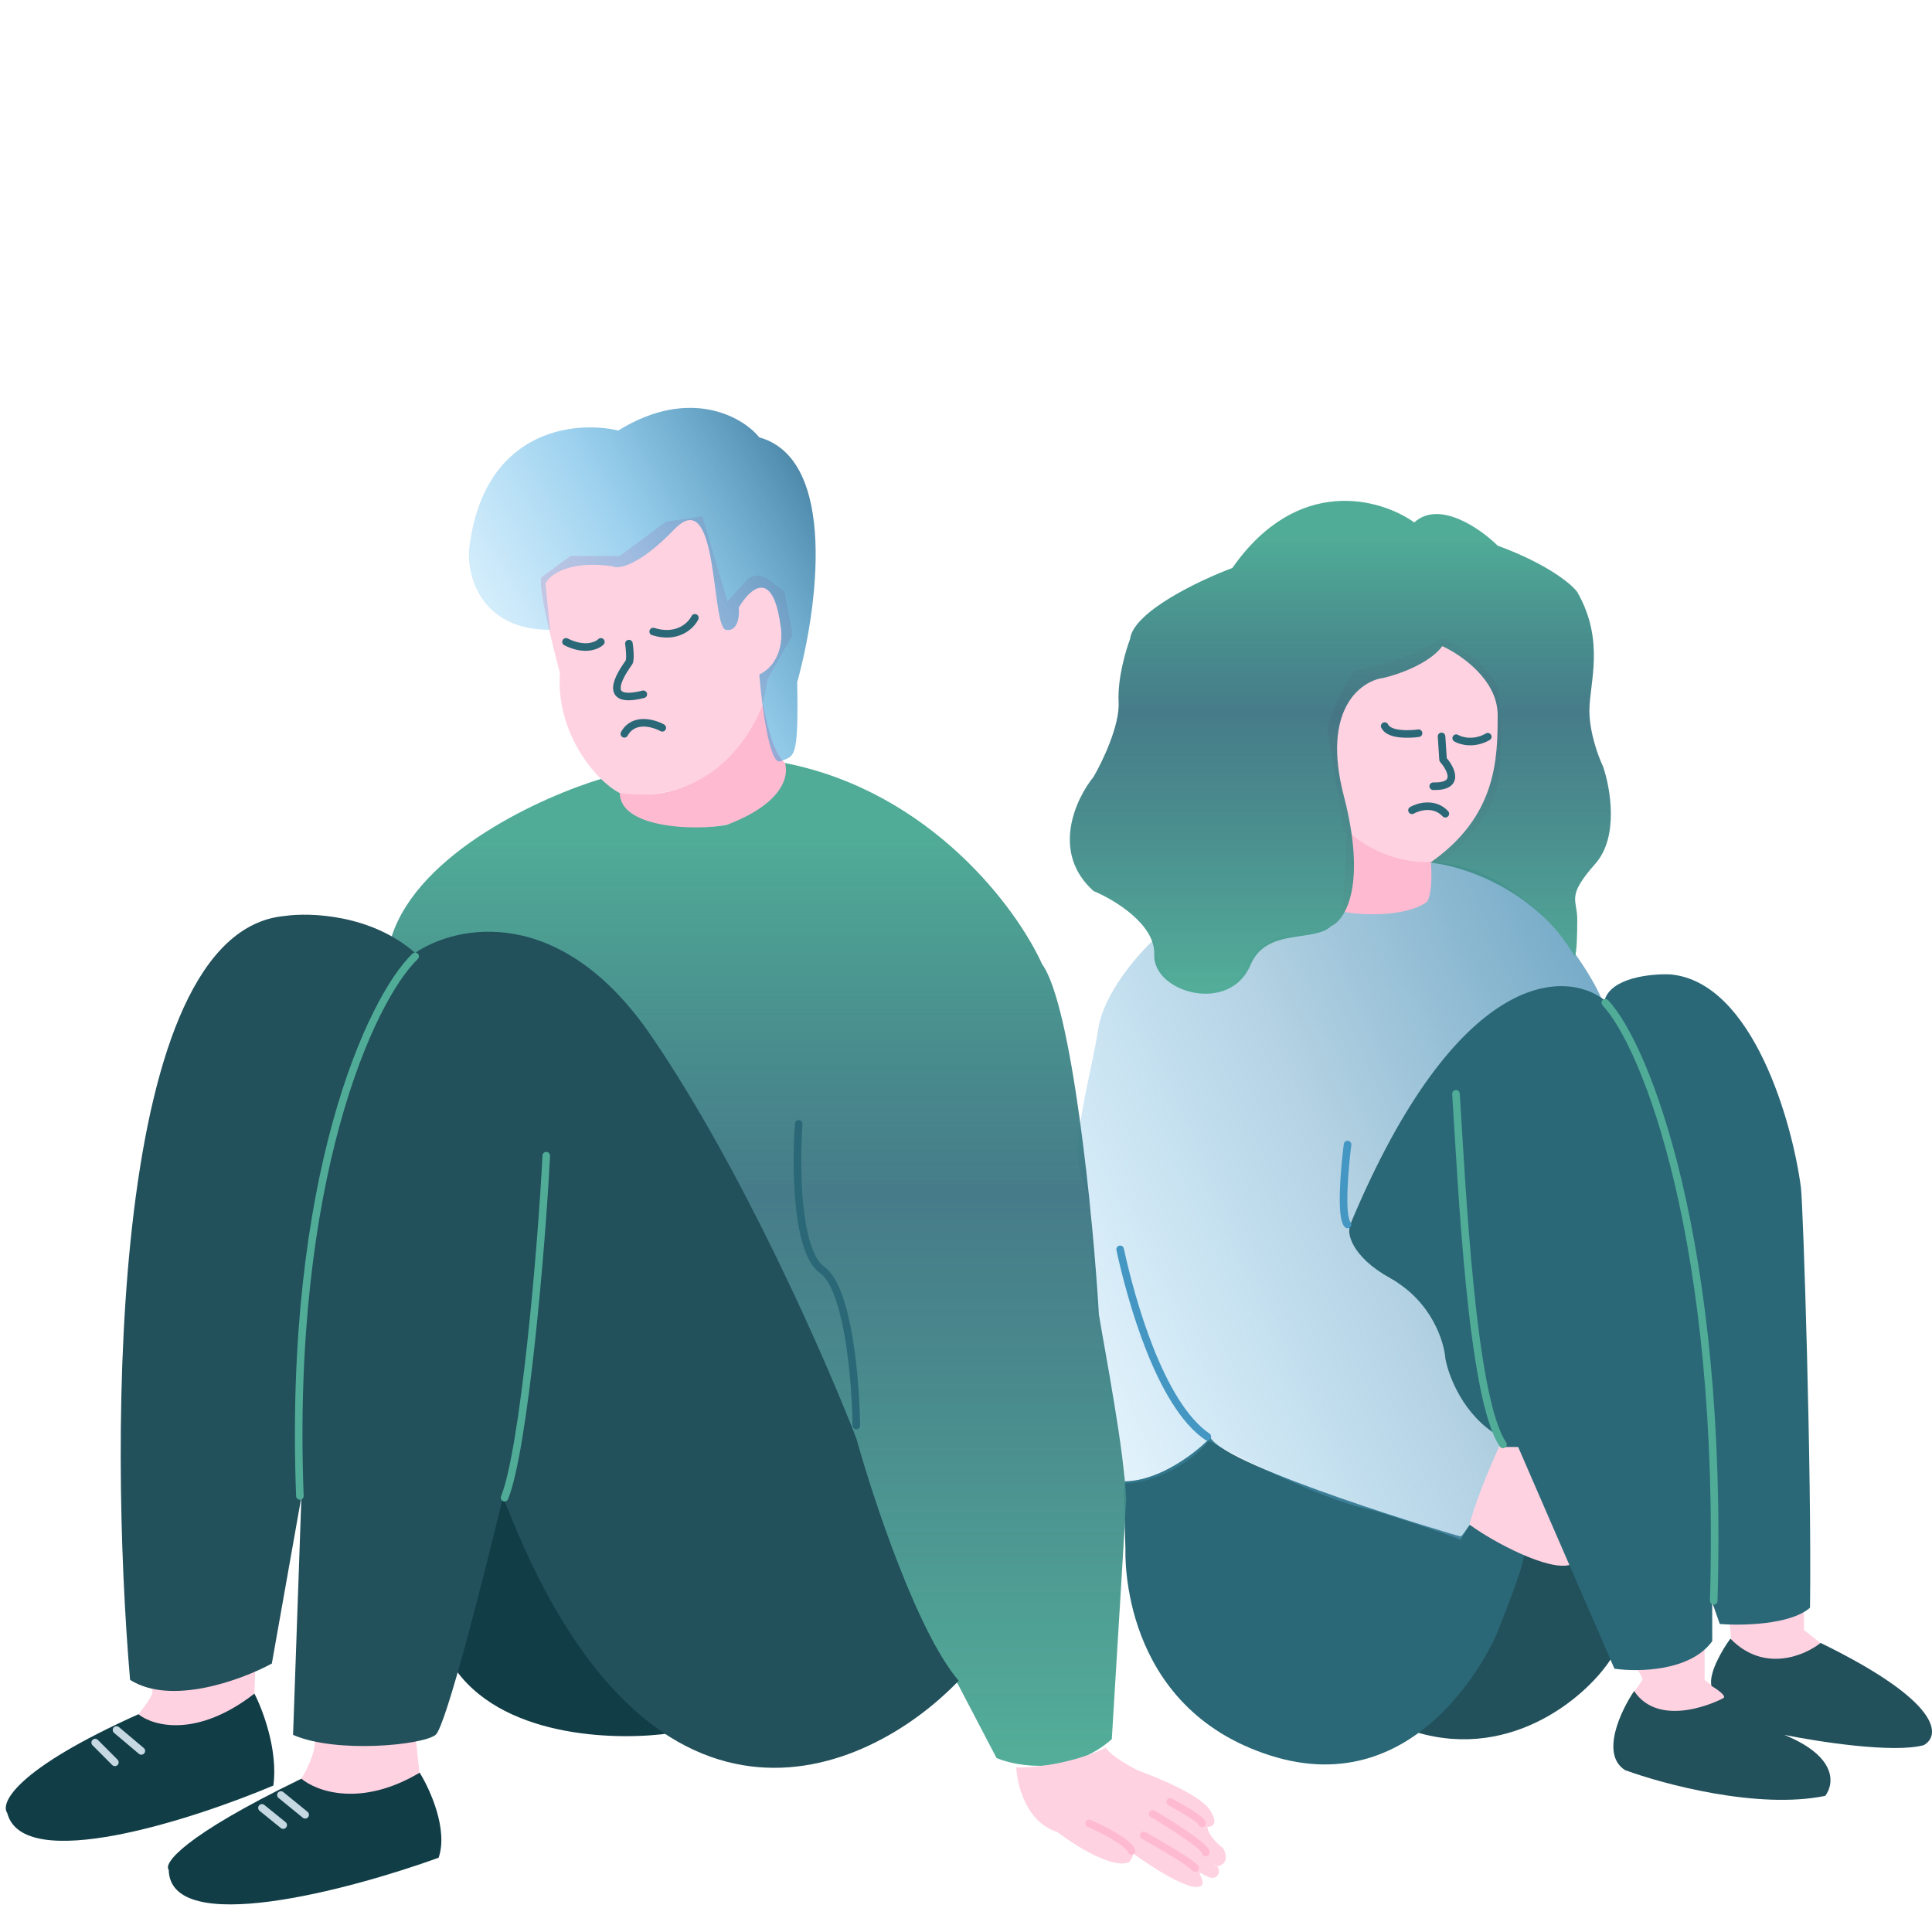 <svg width="270" height="270" viewBox="0 0 270 270" fill="none" xmlns="http://www.w3.org/2000/svg">
<g clip-path="url(#clip0_981_859)">
<path d="M241.721 226.838L241.933 229.12C243.098 231.201 247.76 234.14 254.54 229.72L252.103 227.799V225.277C250.549 226.118 246.213 227.223 241.721 226.838Z" fill="#FFD2E1"/>
<path d="M228.688 233.203C228.971 233.403 229.621 234.572 229.536 234.764C229.451 234.956 228.406 236.405 228.053 236.805C229.042 238.687 234.028 240.912 241.402 237.166C240.766 236.525 238.562 235.148 238.223 234.764V230.561C238.223 230.441 233.138 233.203 228.688 233.203Z" fill="#FFD2E1"/>
<path d="M197.965 242.089C201.804 236.74 210.59 225.627 212.903 217.231C213.645 217.432 216.251 217.88 219.472 218.552L225.405 231.401C222.226 236.725 211.526 246.124 197.965 242.089Z" fill="#22505B"/>
<path d="M169.148 200.9C167.276 202.901 162.177 206.928 157.176 207.024C157.035 210.066 157.282 216.03 157.282 216.511C157.282 217.048 156.435 238.606 177.518 245.331C198.601 252.056 208.665 229.6 209.195 228.279C210.608 224.756 213.412 217.519 212.903 217.231C212.395 216.943 207.712 214.149 205.593 212.788C205.134 213.389 204.364 214.709 204.11 214.709C203.792 214.709 171.479 205.103 169.148 200.9Z" fill="#2A6877"/>
<path d="M200.188 120.564L187.899 127.168C187.51 128.409 185.292 130.867 179.529 130.771C177.539 130.98 174.134 133.682 173.384 136.175C172.007 138.336 167.875 138.816 164.803 137.856C162.345 137.087 161.518 133.132 161.2 131.371C159.082 133.333 154.229 138.768 153.467 143.86C152.513 150.224 149.441 160.071 151.136 164.394C152.492 167.853 152.866 171.279 152.301 173.04C152.513 175.962 153 182.023 153.255 182.887C153.572 183.968 155.374 196.097 155.479 197.538C155.585 198.979 157.386 204.262 157.175 207.384C159.47 207.304 165.036 205.991 168.934 201.38C173.879 204.102 185.419 209.858 192.03 211.107C195.244 212.108 202.159 214.325 204.108 215.19C206.298 211.667 210.465 203.974 209.617 201.38C209.493 198.498 204.373 195.598 202.731 191.293C202.735 185.582 198.912 180.169 195.632 179.405C193.443 178.364 188.852 175.466 188.428 171.239C191.922 167.263 199.722 152.492 200.188 152.266C200.718 152.506 208.134 133.653 223.814 139.537C220.99 133.255 211.826 120.613 200.188 120.564Z" fill="url(#paint0_linear_981_859)"/>
<path d="M201.674 89.102C204.535 90.663 210.086 94.53 209.408 97.508C209.691 100.35 210.023 106.946 209.09 110.597C208.158 114.247 204.111 118.362 202.204 119.963C200.121 121.044 194.322 121.813 187.796 116.241L185.465 101.711C185.924 100.11 187.351 96.259 189.385 93.665C191.963 93.225 198.03 91.696 201.674 89.102Z" fill="#FFD2E1"/>
<path d="M187.688 127.408C190.407 127.969 196.544 128.105 199.341 126.087C199.659 125.887 200.231 124.478 199.977 120.443C197.823 120.644 192.455 120.035 188.217 116L187.688 127.408Z" fill="#FEBAD1"/>
<path d="M205.488 213.149C208.666 215.471 216.421 219.634 219.472 218.673L212.056 201.981H209.62C207.453 206.434 204.869 213.747 205.488 213.149Z" fill="#FFD2E1"/>
<path d="M156.541 174.601C158.06 181.606 162.114 196.265 168.725 200.78" stroke="#4496C3" stroke-width="1.059" stroke-linecap="round" stroke-linejoin="round"/>
<path d="M188.75 170.999C188.115 172.12 188.687 175.514 194.365 178.685C200.044 181.855 201.817 187.451 201.993 189.852C202.417 192.254 204.493 197.778 209.409 200.66L209.727 202.221H212.164L225.619 233.203C228.903 233.683 236.235 233.587 239.286 229.36V223.956L240.345 226.958C243.418 227.199 250.24 227.079 252.953 224.677C253.2 205.584 251.993 168.357 251.681 165.956C250.516 156.989 245.007 137.256 233.459 136.175C230.775 136.055 225.174 136.607 224.242 139.777C218.768 135.454 203.667 135.358 188.75 170.999Z" fill="#2A6877"/>
<path d="M203.475 152.866C204.287 165.515 205.636 195.424 210.043 201.86M224.346 140.137C229.961 146.061 240.937 173.665 239.496 223.716" stroke="#50AC97" stroke-width="1.059" stroke-linecap="round" stroke-linejoin="round"/>
<path d="M228.372 236.325C226.5 239.087 223.625 245.163 227.1 247.373C232.539 249.374 245.746 252.896 255.07 250.975C256.306 249.414 256.892 245.523 249.349 242.449C254.081 243.41 264.605 245.043 268.842 243.89C271.173 242.609 271.555 237.958 254.434 229.6C252.174 231.401 246.488 233.803 241.826 229C240.767 230.441 238.754 233.779 239.178 235.604C239.919 236.045 241.297 236.997 240.873 237.286C240.343 237.646 231.974 241.729 228.372 236.325Z" fill="#22505B"/>
<path d="M185.993 129.45C188.19 128.449 190.962 123.397 187.794 111.197C184.642 99.057 190.231 95.146 193.303 94.746C195.281 94.305 199.702 92.8 201.567 90.303C204.145 91.463 209.301 95.01 209.301 99.909C209.301 106.034 209.195 114.079 199.872 120.564C203.862 120.909 214.277 123.914 220.107 133.653C220.354 132.932 220.425 130.795 220.425 128.489C220.425 125.607 218.836 125.367 222.968 120.684C226.273 116.937 225.051 110.076 224.027 107.114C223.392 105.793 222.12 102.383 222.12 99.309C222.12 95.466 224.345 89.582 220.425 82.737C219.648 81.657 216.336 78.847 209.301 76.253C206.864 73.851 201.122 69.84 197.647 73.01C192.985 69.688 181.374 66.31 172.22 79.375C167.629 81.096 158.342 85.499 157.918 89.342C157.317 90.903 156.159 94.842 156.329 98.108C156.498 101.374 154.068 106.434 152.832 108.555C150.325 111.638 146.815 119.147 152.832 124.527C155.728 125.727 161.478 129.186 161.308 133.413C161.096 138.697 171.849 141.803 174.763 134.854C176.962 129.609 183.634 131.727 185.993 129.45Z" fill="url(#paint1_linear_981_859)"/>
<path d="M188.325 159.952C187.901 163.234 187.308 170.063 188.325 171.119" stroke="#4496C3" stroke-width="1.059" stroke-linecap="round" stroke-linejoin="round"/>
<path d="M198.246 102.464C196.914 102.662 194.103 102.742 193.514 101.47M203.505 103.159C204.171 103.556 205.987 104.073 207.922 102.96" stroke="#2A6877" stroke-width="1.059" stroke-linecap="round" stroke-linejoin="round"/>
<path d="M201.458 102.912L201.67 106.154C202.8 107.435 204.107 109.973 200.293 109.877" stroke="#2A6877" stroke-width="1.059" stroke-linecap="round" stroke-linejoin="round"/>
<path d="M197.328 113.239C198.246 112.718 200.464 112.086 201.99 113.719" stroke="#2A6877" stroke-width="1.059" stroke-linecap="round" stroke-linejoin="round"/>
<path d="M35.657 233.563L35.551 237.045C31.808 239.727 23.156 243.89 19.342 239.567C20.083 238.647 21.673 236.661 21.249 236.085C20.719 235.364 28.453 236.445 35.657 233.563Z" fill="#FFD2E1"/>
<path d="M58.119 243.05L58.649 248.093C55.365 250.415 46.677 253.497 42.016 248.694C42.545 247.933 44.113 245.163 44.029 243.05C47.348 243.61 54.729 244.395 58.119 243.05Z" fill="#FFD2E1"/>
<path d="M70.195 208.946C74.185 218.272 85.578 238.462 93.714 242.209C87.04 243.21 70.957 243.17 63.838 233.563L70.195 208.946Z" fill="#113D47"/>
<path d="M85.875 110.117C89.724 111.998 99.945 112.086 106.64 98.349C106.958 100.03 107.848 105.097 109.713 106.634C110.348 107.835 109.912 111.42 107.064 113.479C104.216 115.538 87.759 118.549 85.875 110.117Z" fill="#FEBAD1"/>
<path d="M86.618 110.717L84.181 108.796C75.953 111.237 58.542 119.075 54.728 130.891C56.106 131.732 58.754 133.581 58.331 134.253C57.907 134.926 108.513 201.941 133.869 235.364L139.272 245.692C142.239 246.932 149.613 248.141 155.376 243.05C156.012 232.642 157.304 211.371 157.389 209.546C157.106 202.661 154.422 188.892 153.575 183.728C152.763 169.758 149.782 140.402 145.629 134.734C142.168 127.048 130.14 110.669 109.714 106.634C110.272 108.557 109.318 112.348 101.556 115.28C97.106 116.121 86.51 115.752 86.618 110.717Z" fill="url(#paint2_linear_981_859)"/>
<path d="M111.62 157.07C111.196 162.794 111.259 174.89 114.904 177.484C118.548 180.078 119.601 193.055 119.671 199.219" stroke="#2A6877" stroke-width="1.059" stroke-linecap="round" stroke-linejoin="round"/>
<path d="M142.027 247.013C142.133 249.454 143.426 254.674 147.748 256.019C150.15 257.86 155.525 261.279 157.813 260.222C157.99 260.022 158.343 259.501 158.343 259.021C160.921 260.902 166.416 264.449 167.772 263.584C167.984 263.544 168.28 263.2 167.772 262.143C167.136 260.822 169.149 263.224 170.103 262.143C170.53 261.658 170.34 261.149 170.105 260.822C170.104 260.822 170.103 260.822 170.103 260.822C169.46 260.293 169.816 260.42 170.105 260.822C170.776 260.741 171.882 260.124 170.95 258.301C170.244 257.78 168.81 256.451 168.725 255.298C169.396 255.339 170.399 254.914 169.043 252.897C167.687 250.879 161.91 248.454 159.19 247.493C157.954 246.893 155.292 245.404 154.529 244.251C152.728 245.171 147.706 247.013 142.027 247.013Z" fill="#FFD2E1"/>
<path d="M152.199 254.818C153.965 255.579 157.624 257.412 158.132 258.661" stroke="#FEBAD1" stroke-width="1.059" stroke-linecap="round" stroke-linejoin="round"/>
<path d="M159.824 256.499C161.978 257.7 166.435 260.294 167.028 261.062" stroke="#FEBAD1" stroke-width="1.059" stroke-linecap="round" stroke-linejoin="round"/>
<path d="M161.098 253.497C163.605 254.978 168.599 258.133 168.514 258.901" stroke="#FEBAD1" stroke-width="1.059" stroke-linecap="round" stroke-linejoin="round"/>
<path d="M163.535 251.816C165.018 252.616 167.985 254.338 167.985 254.818" stroke="#FEBAD1" stroke-width="1.059" stroke-linecap="round" stroke-linejoin="round"/>
<path d="M133.976 234.884C121.122 248.294 90.391 261.927 70.303 209.186C67.761 219.794 62.315 241.297 60.874 242.45C59.073 243.891 46.996 245.091 40.957 242.45L42.122 209.186L37.99 232.483C33.788 234.764 23.942 238.415 18.179 234.764C15.212 200.1 15.382 130.219 39.791 128.009C43.323 127.489 51.911 127.793 58.014 133.173C63.7 129.29 78.249 126.16 90.963 144.701C103.676 163.242 115.401 189.973 119.674 201.021C122.04 209.507 128.213 228.16 133.976 234.884Z" fill="#22505B"/>
<path d="M76.341 161.512C75.67 174.842 73.226 202.581 70.514 209.306" stroke="#50AC97" stroke-width="1.059" stroke-linecap="round" stroke-linejoin="round"/>
<path d="M58.013 133.653C51.798 139.617 40.215 164.779 41.91 209.066" stroke="#50AC97" stroke-width="1.059" stroke-linecap="round" stroke-linejoin="round"/>
<path d="M58.648 247.733C60.096 250.055 62.653 255.683 61.297 259.622C48.795 264.145 23.75 270.814 23.581 261.303C22.839 260.422 25.509 256.644 42.121 248.574C44.205 250.335 50.427 252.633 58.648 247.733Z" fill="#113D47"/>
<path d="M35.553 236.686C36.719 238.927 38.88 244.635 38.202 249.535C26.725 254.378 3.219 261.927 1.015 253.377C-0.009 251.976 2.223 247.253 19.344 239.568C21.392 241.209 27.502 242.93 35.553 236.686Z" fill="#113D47"/>
<path d="M16.281 241.767L19.751 244.693" stroke="#C6D8E2" stroke-width="1.059" stroke-linecap="round" stroke-linejoin="round"/>
<path d="M13.303 243.53L16.057 246.292" stroke="#C6D8E2" stroke-width="1.059" stroke-linecap="round" stroke-linejoin="round"/>
<path d="M39.258 250.855L42.648 253.617" stroke="#C6D8E2" stroke-width="1.059" stroke-linecap="round" stroke-linejoin="round"/>
<path d="M36.609 252.656L39.576 255.058" stroke="#C6D8E2" stroke-width="1.059" stroke-linecap="round" stroke-linejoin="round"/>
<path d="M86.619 110.837C83.123 109.036 77.656 102.287 78.249 94.025C77.049 89.582 74.88 80.672 75.813 80.576L79.733 77.694H86.619L93.082 72.891L98.167 72.17L101.663 84.058L104.315 81.134C105.038 80.337 106.243 80.208 107.118 80.834L109.264 82.371C109.485 82.529 109.637 82.767 109.688 83.034L110.701 88.358C110.748 88.606 110.706 88.862 110.581 89.081L107.278 94.866L106.748 97.868C105.195 102.912 98.993 112.566 86.619 110.837Z" fill="#FFD2E1"/>
<path d="M76.235 81.537C76.8 80.376 79.456 78.27 85.558 79.135C86.37 79.575 89.245 79.159 94.245 73.971C100.496 67.487 99.331 87.661 101.45 88.021C103.145 88.309 103.357 86.06 103.251 84.899C104.734 82.337 107.976 79.255 109.078 87.421C109.395 89.062 109.247 92.728 106.111 94.266C106.464 98.589 107.552 107.067 109.078 106.394C110.985 105.553 111.62 106.394 111.408 95.346C114.234 85.219 117.129 64.197 106.111 61.122C106.287 61.171 105.926 61.071 106.111 61.122C106.073 61.072 106.152 61.173 106.111 61.122C103.765 58.208 96.319 54.024 86.406 60.162C80.225 58.721 67.399 60.066 65.534 76.974C65.323 80.656 67.293 88.021 76.871 88.021L76.235 81.537Z" fill="url(#paint3_linear_981_859)"/>
<path d="M83.973 89.703C83.432 90.246 81.699 91.007 79.1 89.703M97.11 86.34C96.581 87.421 94.674 89.318 91.283 88.262" stroke="#2A6877" stroke-width="1.059" stroke-linecap="round" stroke-linejoin="round"/>
<path d="M87.892 89.943C87.998 90.663 88.147 92.2 87.892 92.585C87.575 93.065 83.231 98.709 89.905 97.028" stroke="#2A6877" stroke-width="1.059" stroke-linecap="round" stroke-linejoin="round"/>
<path d="M92.553 101.711C91.317 101.03 88.527 100.246 87.256 102.552" stroke="#2A6877" stroke-width="1.059" stroke-linecap="round" stroke-linejoin="round"/>
</g>
<defs>
<linearGradient id="paint0_linear_981_859" x1="232.319" y1="128.241" x2="125.764" y2="175.935" gradientUnits="userSpaceOnUse">
<stop stop-color="#67A1C0"/>
<stop offset="0.461" stop-color="#63A1C4" stop-opacity="0.5"/>
<stop offset="1" stop-color="#4DB9F4" stop-opacity="0.05"/>
</linearGradient>
<linearGradient id="paint1_linear_981_859" x1="187.316" y1="69.995" x2="187.316" y2="138.624" gradientUnits="userSpaceOnUse">
<stop offset="0.073" stop-color="#50AC97"/>
<stop offset="0.432" stop-color="#2A6877" stop-opacity="0.87"/>
<stop offset="1" stop-color="#50AC97" stop-opacity="0.98"/>
</linearGradient>
<linearGradient id="paint2_linear_981_859" x1="106.059" y1="106.634" x2="106.059" y2="246.27" gradientUnits="userSpaceOnUse">
<stop offset="0.073" stop-color="#50AC97"/>
<stop offset="0.432" stop-color="#2A6877" stop-opacity="0.87"/>
<stop offset="1" stop-color="#50AC97" stop-opacity="0.98"/>
</linearGradient>
<linearGradient id="paint3_linear_981_859" x1="119.702" y1="61.011" x2="55.179" y2="98.132" gradientUnits="userSpaceOnUse">
<stop stop-color="#316886"/>
<stop offset="0.461" stop-color="#38A2DD" stop-opacity="0.5"/>
<stop offset="1" stop-color="#67C9FF" stop-opacity="0.05"/>
</linearGradient>
<clipPath id="clip0_981_859">
<rect width="270" height="270" fill="white"/>
</clipPath>
</defs>
</svg>
